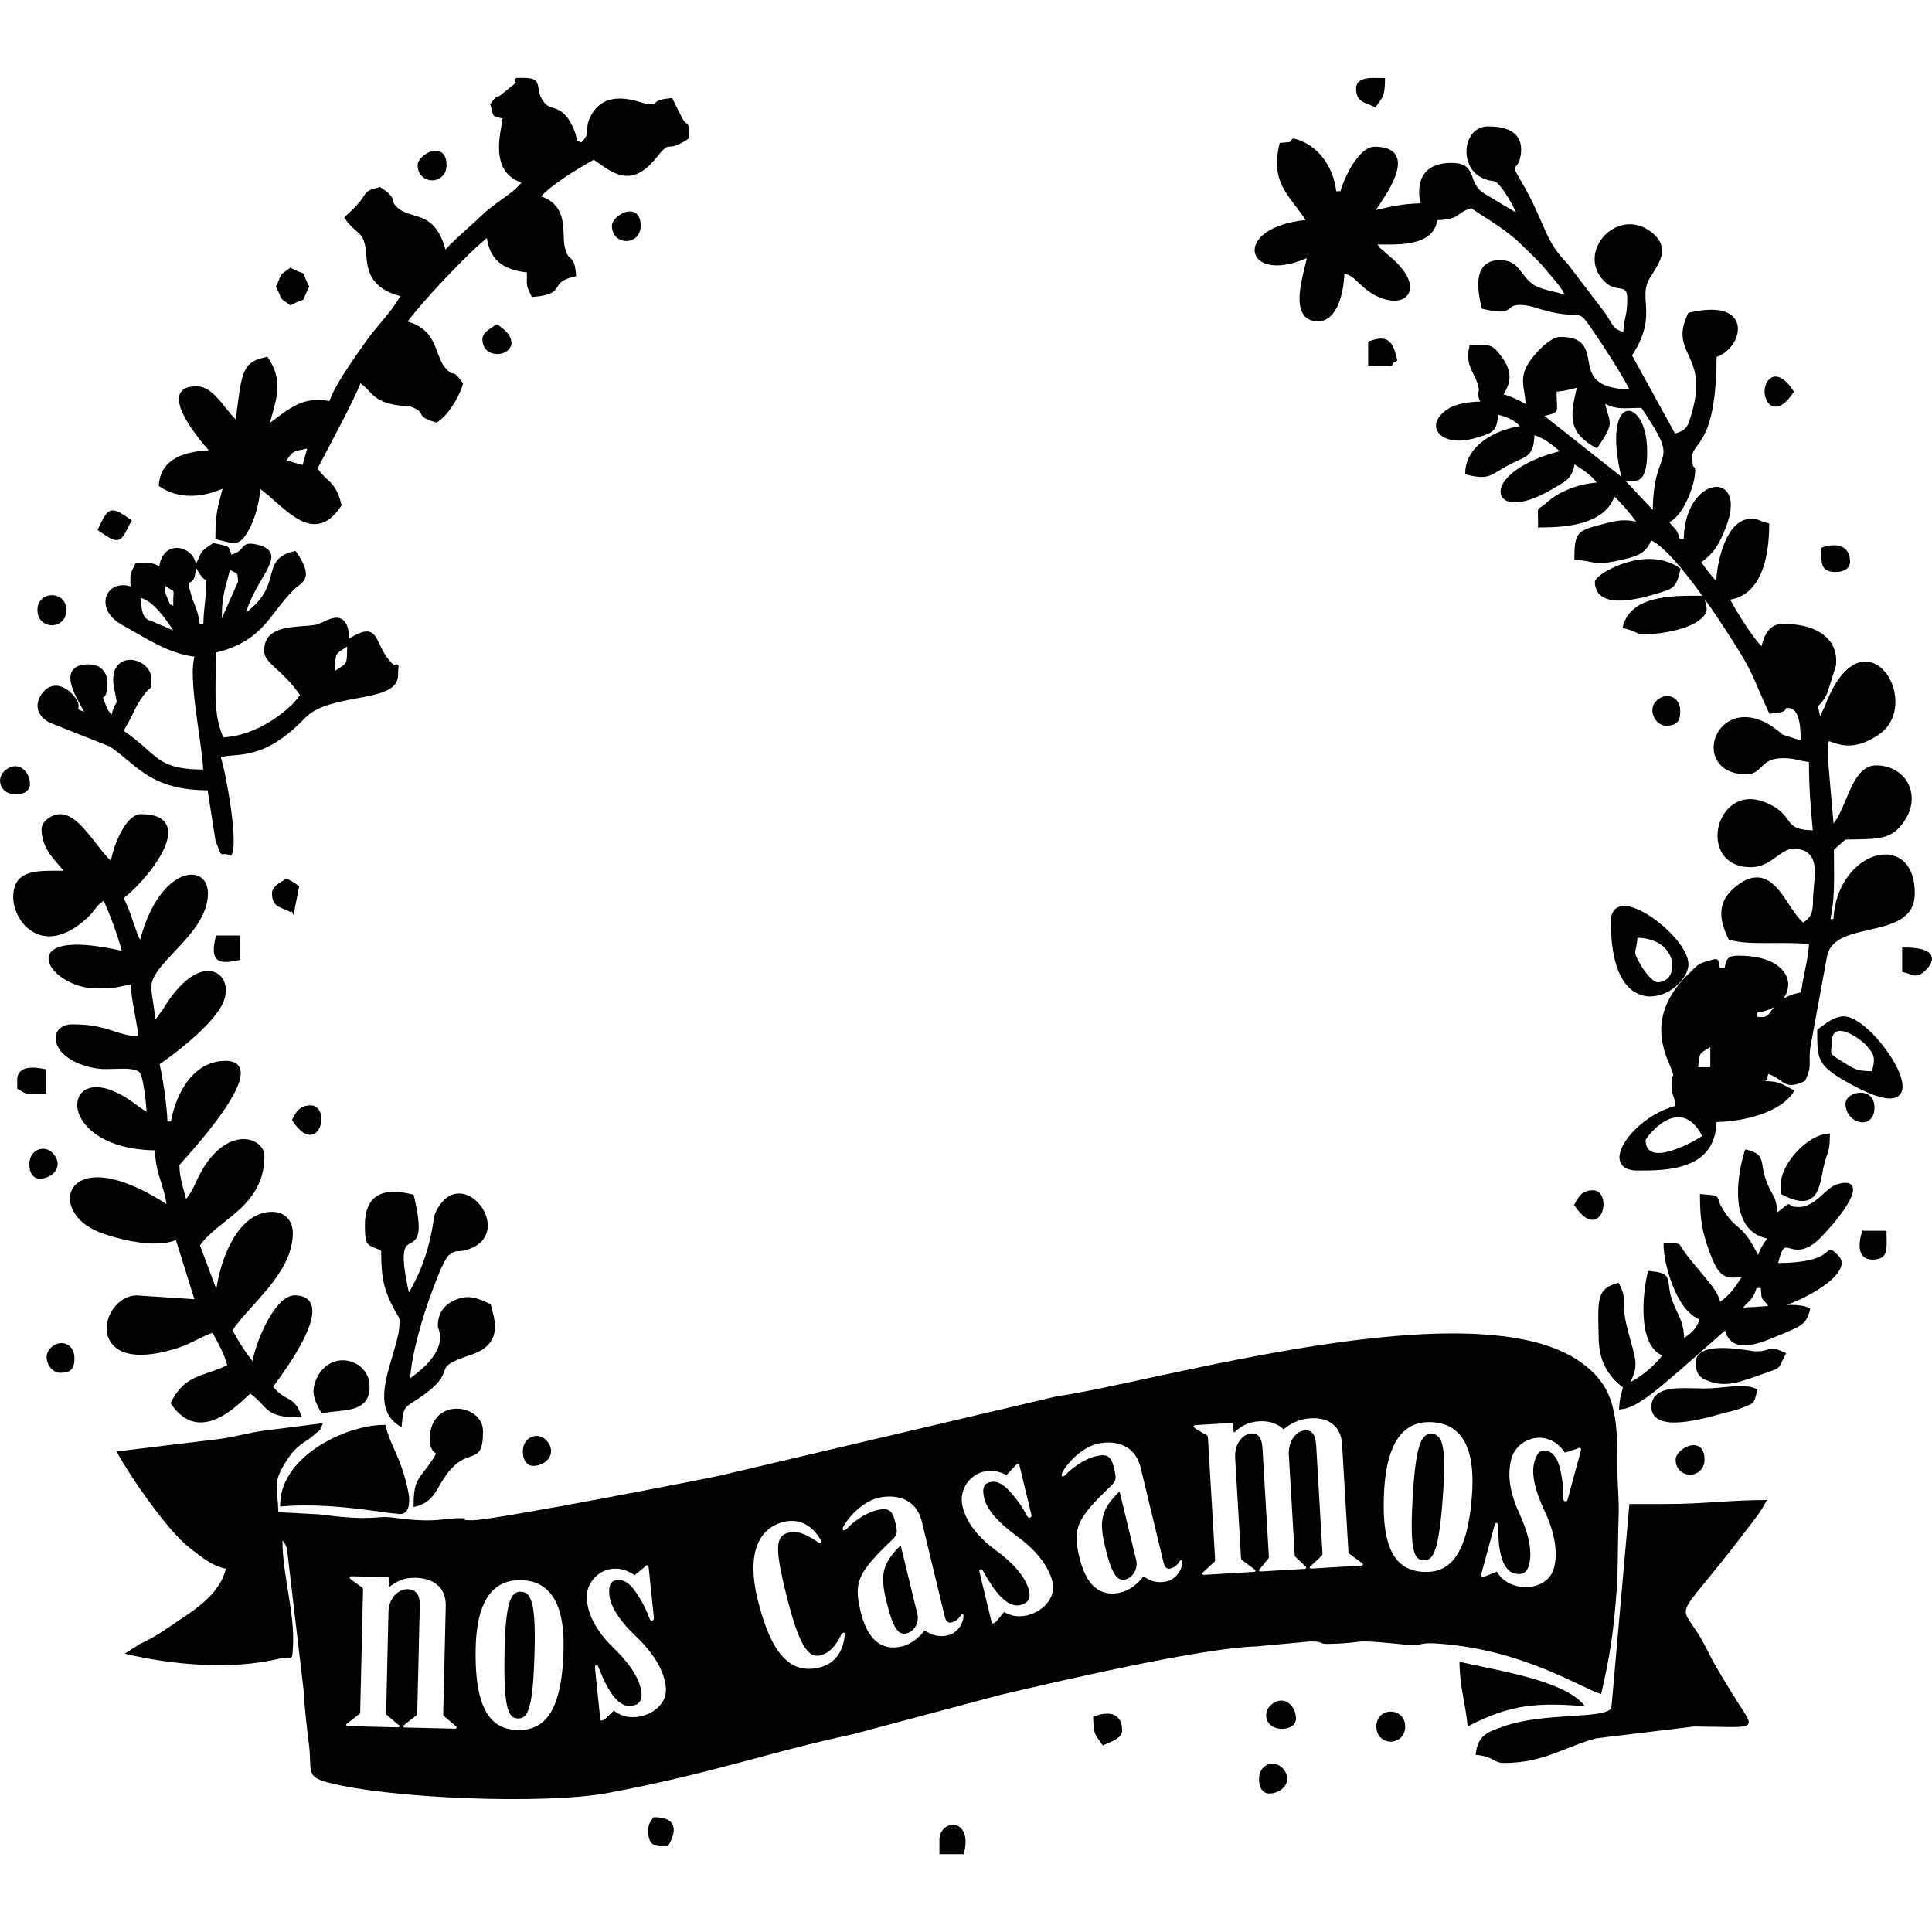 <?xml version="1.0" encoding="utf-8"?>
<!-- Generator: Adobe Illustrator 16.0.3, SVG Export Plug-In . SVG Version: 6.00 Build 0)  -->
<!DOCTYPE svg PUBLIC "-//W3C//DTD SVG 1.1//EN" "http://www.w3.org/Graphics/SVG/1.1/DTD/svg11.dtd">
<svg version="1.1" id="Capa_1" xmlns="http://www.w3.org/2000/svg" xmlns:xlink="http://www.w3.org/1999/xlink" x="0px" y="0px"
	 width="32px" height="32px" viewBox="0 0 32 32" enable-background="new 0 0 32 32" xml:space="preserve">
<g>
	<path fill-rule="evenodd" clip-rule="evenodd" d="M28.54,23.408l0.046-0.011c0.088-0.021,0.207-0.051,0.272-0.08
		c0.033-0.015,0.061-0.025,0.082-0.034c0.105-0.042,0.114-0.052,0.144-0.172c0.005-0.019,0.011-0.04,0.018-0.065l0.008-0.031
		l-0.028-0.014c-0.063-0.03-0.141-0.044-0.246-0.044c-0.084,0-0.177,0.009-0.275,0.019c-0.11,0.011-0.226,0.022-0.344,0.022
		l-0.021-0.001c-0.036,0-0.075-0.001-0.114-0.002c-0.056-0.001-0.112-0.003-0.169-0.003c-0.182,0-0.56,0-0.56,0.312
		c0,0.117,0.066,0.257,0.382,0.257c0.258,0,0.585-0.091,0.742-0.135C28.503,23.419,28.524,23.412,28.54,23.408z"/>
	<path fill-rule="evenodd" clip-rule="evenodd" d="M29.274,22.354c-0.035,0.013-0.079,0.028-0.177,0.028h-0.023
		c-0.015,0-0.047-0.005-0.091-0.012c-0.109-0.016-0.291-0.043-0.459-0.043c-0.289,0-0.436,0.081-0.436,0.239
		c0,0.221,0.084,0.27,0.275,0.33c0.06,0.019,0.126,0.027,0.196,0.027c0.082,0,0.171-0.013,0.257-0.038
		c0.143-0.043,0.316-0.104,0.407-0.137l0.084-0.029c0.145-0.051,0.156-0.055,0.206-0.162c0.013-0.026,0.028-0.062,0.053-0.106
		l0.019-0.035l-0.035-0.018C29.391,22.321,29.335,22.331,29.274,22.354z"/>
	<path fill-rule="evenodd" clip-rule="evenodd" d="M29.583,20.664c0.018,0,0.039,0.006,0.064,0.013
		c0.036,0.01,0.08,0.021,0.132,0.021c0.096,0,0.193-0.041,0.297-0.125c0.114-0.092,0.684-0.704,0.61-0.912
		c-0.012-0.032-0.042-0.07-0.121-0.07c-0.035,0-0.076,0.007-0.127,0.022c-0.092,0.026-0.167,0.096-0.247,0.169
		c-0.127,0.116-0.26,0.235-0.466,0.206c-0.048-0.007-0.059-0.019-0.063-0.023c-0.006-0.006-0.018-0.019-0.037-0.019
		c-0.019,0-0.03,0.01-0.064,0.037c-0.023,0.02-0.062,0.051-0.125,0.098c-0.01-0.182-0.04-0.237-0.088-0.323
		c-0.024-0.045-0.053-0.096-0.086-0.181c-0.044-0.113-0.057-0.197-0.068-0.264c-0.023-0.145-0.042-0.211-0.253-0.268l-0.03-0.008
		l-0.014,0.028c-0.003,0.006-0.237,0.725-0.014,1.158c0.079,0.154,0.206,0.252,0.386,0.291c-0.005,0.007-0.009,0.015-0.014,0.021
		c-0.056,0.08-0.099,0.142-0.135,0.253l-0.024-0.046c-0.144-0.278-0.228-0.351-0.316-0.426c-0.068-0.059-0.139-0.118-0.245-0.289
		c-0.042-0.067-0.056-0.109-0.065-0.14c-0.026-0.087-0.047-0.088-0.241-0.104l-0.072-0.006v0.041c0,0.382,0.04,0.606,0.162,0.928
		c0.106,0.282,0.181,0.416,0.392,0.416c0.04,0,0.085-0.005,0.14-0.015c-0.004,0.006-0.007,0.011-0.011,0.017
		c-0.11,0.168-0.181,0.276-0.348,0.397c-0.035-0.148-0.146-0.279-0.302-0.466c-0.079-0.093-0.167-0.198-0.267-0.328
		c-0.039-0.051-0.058-0.084-0.071-0.106c-0.036-0.063-0.052-0.065-0.139-0.069c-0.027-0.001-0.065-0.003-0.118-0.007l-0.041-0.004
		v0.042c0,0.302,0.208,1.083,0.595,1.23c-0.049,0.154-0.129,0.223-0.253,0.308c-0.012-0.209-0.054-0.297-0.113-0.423
		c-0.02-0.042-0.042-0.09-0.066-0.147c-0.055-0.133-0.066-0.23-0.074-0.302c-0.019-0.157-0.039-0.212-0.314-0.235l-0.033-0.003
		l-0.007,0.032c-0.077,0.329-0.175,1.19,0.244,1.368c-0.114,0.149-0.336,0.349-0.527,0.438c0.12-0.248,0.098-0.334,0.011-0.651
		l-0.02-0.072c-0.04-0.148-0.078-0.288-0.093-0.418c-0.012-0.101-0.011-0.157-0.01-0.202c0.001-0.085-0.001-0.126-0.069-0.27
		l-0.015-0.028l-0.03,0.008c-0.32,0.086-0.315,0.271-0.304,0.766l0.003,0.146c0.007,0.355,0.133,0.606,0.402,0.813
		c-0.009,0.034-0.016,0.063-0.022,0.085c-0.019,0.063-0.03,0.105-0.04,0.234l-0.004,0.045l0.045-0.004
		c0.232-0.02,0.565-0.305,0.809-0.513c0.05-0.043,0.095-0.082,0.136-0.115l0.769-0.677c0.039,0.163,0.148,0.248,0.319,0.248
		c0.112,0,0.25-0.035,0.433-0.109l0.087-0.036c0.436-0.177,0.502-0.204,0.563-0.434l0.008-0.031l-0.028-0.014
		c-0.067-0.032-0.167-0.047-0.315-0.047c-0.019,0-0.037,0-0.057,0.001c0.342-0.112,0.813-0.387,0.902-0.613
		c0.032-0.078,0.019-0.148-0.037-0.205c-0.062-0.062-0.093-0.091-0.129-0.091c-0.027,0-0.046,0.017-0.067,0.035
		c-0.06,0.052-0.196,0.173-0.801,0.18C29.504,20.697,29.546,20.664,29.583,20.664z M29.221,21.636
		c-0.117,0.009-0.237,0.018-0.349,0.021c0.031-0.039,0.058-0.064,0.082-0.087c0.054-0.053,0.098-0.095,0.14-0.237h0.07
		c0.002,0.024,0.003,0.045,0.005,0.063c0.006,0.093,0.007,0.105,0.043,0.143c0.015,0.015,0.038,0.038,0.076,0.094
		C29.266,21.633,29.243,21.634,29.221,21.636z"/>
	<path fill-rule="evenodd" clip-rule="evenodd" d="M31.247,20.423v-0.038h-0.373l-0.032-0.005l-0.005,0.033
		c-0.019,0.06-0.074,0.265,0.008,0.376c0.036,0.049,0.091,0.074,0.163,0.074c0.089,0,0.148-0.019,0.187-0.058
		c0.058-0.059,0.056-0.154,0.054-0.287C31.247,20.489,31.247,20.457,31.247,20.423z"/>
	<path fill-rule="evenodd" clip-rule="evenodd" d="M27.754,24.175c0,0.164,0.12,0.25,0.239,0.25c0.118,0,0.239-0.086,0.239-0.25
		c0-0.217-0.126-0.239-0.18-0.239C27.919,23.936,27.754,24.067,27.754,24.175z"/>
	<path fill-rule="evenodd" clip-rule="evenodd" d="M31.544,15.694h-0.038v0.404l0.029,0.007c0.053,0.012,0.085,0.024,0.11,0.033
		c0.028,0.011,0.05,0.019,0.078,0.019c0.021,0,0.045-0.005,0.078-0.016c0.025-0.009,0.219-0.148,0.196-0.281
		C31.98,15.749,31.831,15.694,31.544,15.694z"/>
	<path fill-rule="evenodd" clip-rule="evenodd" d="M27.591,12.02c0.175,0,0.239-0.064,0.239-0.239c0-0.174-0.11-0.253-0.214-0.253
		c-0.069,0-0.137,0.032-0.191,0.091c-0.061,0.065-0.073,0.159-0.033,0.25C27.431,11.959,27.512,12.02,27.591,12.02z"/>
	<path fill-rule="evenodd" clip-rule="evenodd" d="M30.167,9.168c0.001,0.171,0.002,0.306,0.238,0.306
		c0.146,0,0.238-0.066,0.238-0.172c0-0.173-0.098-0.271-0.269-0.271c-0.073,0-0.141,0.019-0.184,0.034l-0.026,0.01l0.001,0.027
		C30.166,9.125,30.166,9.147,30.167,9.168z"/>
	<path fill-rule="evenodd" clip-rule="evenodd" d="M29.496,19.619v0.156l0.02,0.011c0.136,0.071,0.246,0.106,0.336,0.106
		c0.242,0,0.29-0.244,0.332-0.46c0.01-0.055,0.021-0.109,0.034-0.161c0.019-0.07,0.034-0.113,0.046-0.148
		c0.027-0.078,0.041-0.117,0.045-0.308l0.001-0.042l-0.042,0.004C29.929,18.806,29.496,19.277,29.496,19.619z"/>
	<path fill-rule="evenodd" clip-rule="evenodd" d="M30.539,16.834c-0.14,0-0.262,0.09-0.359,0.162
		c-0.022,0.017-0.044,0.032-0.063,0.045l-0.018,0.016v0.021c0,0.439,0,0.559,0.439,0.814c0.345,0.2,0.602,0.302,0.763,0.302
		c0.11,0,0.161-0.048,0.185-0.088c0.08-0.138-0.039-0.386-0.117-0.521C31.159,17.224,30.783,16.834,30.539,16.834z M31.008,17.743
		c-0.233-0.006-0.265-0.021-0.421-0.115c-0.33-0.203-0.249-0.143-0.249-0.354c0-0.421,0.481-0.06,0.569,0.035
		C31.074,17.489,31.049,17.55,31.008,17.743z"/>
	<path fill-rule="evenodd" clip-rule="evenodd" d="M30.849,18.589c0.056,0,0.105-0.022,0.14-0.062
		c0.038-0.043,0.058-0.104,0.058-0.182c0-0.183-0.118-0.247-0.229-0.247c-0.118,0-0.25,0.074-0.25,0.181
		C30.567,18.464,30.713,18.589,30.849,18.589z"/>
	<path fill-rule="evenodd" clip-rule="evenodd" d="M26.385,19.715c-0.182,0-0.238,0.104-0.293,0.207l-0.02,0.034l0.014,0.02
		c0.101,0.15,0.198,0.228,0.288,0.228c0.058,0,0.108-0.032,0.143-0.091c0.054-0.092,0.056-0.23,0.007-0.314
		C26.493,19.744,26.443,19.715,26.385,19.715z"/>
	<path fill-rule="evenodd" clip-rule="evenodd" d="M2.941,22.328c0.129-0.041,0.238-0.096,0.335-0.145
		c0.084-0.042,0.164-0.082,0.245-0.107c0.012,0.021,0.023,0.044,0.035,0.066c0.08,0.146,0.162,0.296,0.207,0.47
		c-0.121,0.057-0.227,0.094-0.321,0.126c-0.251,0.088-0.433,0.151-0.606,0.48l-0.01,0.021l0.012,0.019
		c0.135,0.2,0.298,0.302,0.485,0.302c0.308,0,0.599-0.271,0.755-0.417c0.025-0.023,0.049-0.045,0.066-0.06
		c0.092,0.064,0.146,0.124,0.195,0.177c0.117,0.125,0.201,0.216,0.607,0.216h0.054l-0.019-0.051
		C4.918,23.244,4.836,23.2,4.75,23.154c-0.065-0.036-0.139-0.076-0.225-0.186c0-0.002,0.002-0.003,0.002-0.004
		c0.357-0.479,0.756-1.107,0.619-1.379c-0.043-0.086-0.133-0.13-0.267-0.13c-0.313,0-0.628,0.72-0.696,1.09
		c-0.008-0.011-0.02-0.025-0.035-0.045c-0.051-0.067-0.063-0.084-0.095-0.132l-0.015-0.022c-0.064-0.095-0.119-0.188-0.188-0.313
		c0.088-0.128,0.207-0.26,0.332-0.399c0.313-0.348,0.668-0.742,0.668-1.211c0-0.21-0.137-0.351-0.342-0.351
		c-0.551,0-0.845,0.735-0.925,1.279l-0.271-0.723c0.102-0.146,0.25-0.263,0.405-0.387c0.311-0.246,0.662-0.525,0.662-1.092
		c0-0.158-0.151-0.282-0.345-0.282c-0.132,0-0.471,0.063-0.756,0.644c-0.018,0.035-0.031,0.066-0.045,0.095
		c-0.021,0.046-0.039,0.085-0.063,0.126l-0.087,0.13c-0.009-0.032-0.018-0.064-0.026-0.097c-0.041-0.146-0.084-0.295-0.086-0.469
		c0.007-0.007,0.018-0.02,0.032-0.035c0.741-0.825,1.067-1.355,0.968-1.575c-0.033-0.077-0.112-0.115-0.234-0.115
		c-0.642,0-0.869,0.753-0.904,1.004H2.773c-0.007-0.264-0.076-0.716-0.129-0.949c0.281-0.191,0.964-0.717,1.074-1.078
		c0.041-0.135,0.026-0.264-0.041-0.354c-0.054-0.072-0.136-0.112-0.23-0.112c-0.234,0-0.506,0.23-0.745,0.631L2.57,16.894
		c-0.007-0.123-0.023-0.223-0.037-0.313c-0.016-0.091-0.027-0.17-0.025-0.249c0.004-0.17,0.186-0.363,0.38-0.568
		c0.261-0.276,0.556-0.589,0.556-0.968c0-0.187-0.107-0.309-0.272-0.309c-0.278,0-0.656,0.339-0.852,1.08
		c-0.04-0.08-0.073-0.178-0.11-0.287c-0.044-0.127-0.092-0.269-0.161-0.405c0.244-0.182,0.83-0.824,0.724-1.174
		c-0.043-0.144-0.19-0.216-0.438-0.216c-0.246,0-0.45,0.497-0.498,0.771c-0.077-0.068-0.16-0.176-0.247-0.288
		c-0.186-0.237-0.376-0.483-0.595-0.483c-0.143,0-0.307,0.127-0.307,0.239c0,0.277,0.146,0.444,0.275,0.592
		c0.031,0.036,0.063,0.071,0.09,0.106H0.948c-0.375,0-0.729,0-0.729,0.44c0,0.265,0.213,0.646,0.598,0.646
		c0.18,0,0.371-0.084,0.568-0.252c0.108-0.091,0.149-0.146,0.186-0.194c0.033-0.046,0.062-0.083,0.145-0.144
		c0.1,0.217,0.229,0.556,0.3,0.83c-0.3-0.067-0.551-0.101-0.745-0.101c-0.406,0-0.467,0.146-0.467,0.234
		c0,0.215,0.385,0.491,0.794,0.491c0.27,0,0.339-0.018,0.411-0.035c0.039-0.01,0.078-0.021,0.155-0.028
		c0.009,0.158,0.04,0.331,0.071,0.498c0.023,0.127,0.046,0.248,0.058,0.359c-0.175-0.01-0.29-0.048-0.41-0.088
		c-0.159-0.052-0.341-0.112-0.687-0.112c-0.156,0-0.264,0.083-0.273,0.211c-0.016,0.203,0.214,0.447,0.684,0.521
		c0.041,0.006,0.089,0.009,0.151,0.009c0.044,0,0.089-0.001,0.136-0.003c0.047-0.001,0.093-0.003,0.138-0.003
		c0.103,0,0.229,0.008,0.282,0.062c0.049,0.05,0.102,0.431,0.114,0.65c-0.08-0.047-0.14-0.09-0.196-0.132
		c-0.09-0.067-0.176-0.13-0.33-0.198c-0.111-0.051-0.215-0.076-0.307-0.076c-0.191,0-0.316,0.115-0.316,0.292
		c0,0.173,0.121,0.359,0.322,0.497c0.168,0.114,0.47,0.25,0.965,0.257c0.005,0.221,0.055,0.38,0.104,0.534
		c0.033,0.109,0.069,0.222,0.088,0.356C2.191,19.578,1.823,19.5,1.613,19.5c-0.247,0-0.414,0.107-0.449,0.287
		c-0.038,0.199,0.111,0.475,0.472,0.618c0.181,0.071,0.577,0.192,0.928,0.192c0.138,0,0.255-0.019,0.35-0.057l0.306,0.979
		l-0.951-0.063c-0.287,0-0.502,0.288-0.502,0.545c0,0.124,0.046,0.23,0.135,0.308C2.09,22.476,2.454,22.484,2.941,22.328z"/>
	<path fill-rule="evenodd" clip-rule="evenodd" d="M8.149,21.687c-0.007-0.023-0.013-0.046-0.017-0.066l-0.004-0.018l-0.018-0.009
		c-0.192-0.092-0.332-0.143-0.51-0.085c-0.23,0.074-0.348,0.227-0.348,0.455c0,0.012,0.004,0.023,0.01,0.041
		c0.033,0.101,0.133,0.397-0.468,0.823c0.024-0.436,0.247-1.138,0.358-1.426l0.028-0.076c0.063-0.17,0.183-0.484,0.261-0.541
		c0.082-0.06,0.108-0.061,0.15-0.062c0.041-0.001,0.096-0.002,0.201-0.043c0.214-0.082,0.318-0.257,0.279-0.467
		c-0.041-0.215-0.238-0.445-0.467-0.445c-0.115,0-0.275,0.058-0.396,0.329c-0.011,0.023-0.018,0.065-0.029,0.135
		c-0.033,0.208-0.105,0.641-0.38,1.131c-0.013,0.021-0.021,0.036-0.026,0.046c-0.16-0.72-0.063-0.771,0.023-0.816
		c0.131-0.069,0.205-0.161,0.061-0.781l-0.006-0.023l-0.022-0.006c-0.077-0.019-0.194-0.043-0.308-0.043
		c-0.315,0-0.477,0.185-0.477,0.55c0,0.294,0.021,0.322,0.162,0.378c0.029,0.012,0.064,0.025,0.107,0.047
		c0,0.459,0.046,0.656,0.224,0.986c0.019,0.036,0.034,0.061,0.046,0.08c0.033,0.053,0.037,0.06,0.033,0.161
		c-0.005,0.148-0.06,0.329-0.117,0.521c-0.126,0.42-0.269,0.896,0.098,1.142l0.055,0.035l0.005-0.064
		c0.021-0.251,0.052-0.271,0.196-0.362c0.024-0.016,0.051-0.032,0.081-0.052c0.351-0.236,0.394-0.36,0.425-0.451
		c0.031-0.088,0.049-0.14,0.446-0.272C8.306,22.271,8.208,21.905,8.149,21.687z"/>
	<path fill-rule="evenodd" clip-rule="evenodd" d="M4.641,24.91L4.64,24.953l0.042-0.004c0.114-0.01,0.238-0.015,0.369-0.015
		c0.499,0,0.988,0.068,1.279,0.109c0.117,0.016,0.195,0.026,0.229,0.026l0.008,0.001h0.002c0.012,0.003,0.033,0.008,0.057,0.008
		c0.038,0,0.07-0.013,0.096-0.039c0.041-0.042,0.059-0.113,0.055-0.219c-0.002-0.097-0.061-0.313-0.091-0.413
		c-0.046-0.154-0.102-0.28-0.155-0.401C6.474,23.88,6.421,23.76,6.391,23.63l-0.007-0.029h-0.03
		C5.76,23.601,4.658,24.098,4.641,24.91z"/>
	<path fill-rule="evenodd" clip-rule="evenodd" d="M21.15,4.396c0.145,0,0.314-0.042,0.496-0.121
		c-0.008,0.039-0.02,0.087-0.033,0.139c-0.065,0.266-0.154,0.63-0.016,0.808c0.051,0.065,0.129,0.1,0.232,0.1
		c0.328,0,0.428-0.492,0.438-0.792c0.107,0.033,0.142,0.065,0.218,0.137c0.023,0.022,0.051,0.049,0.085,0.079
		c0.169,0.149,0.358,0.234,0.521,0.234c0.122,0,0.213-0.05,0.248-0.137c0.032-0.076,0.045-0.244-0.225-0.511
		c-0.031-0.031-0.064-0.06-0.097-0.086c-0.028-0.024-0.056-0.048-0.081-0.071c-0.035-0.036-0.059-0.053-0.073-0.063
		c-0.019-0.014-0.024-0.019-0.042-0.063l0.142,0.001c0.275,0,0.782,0,0.843-0.403c0.245-0.01,0.303-0.053,0.37-0.103
		c0.042-0.032,0.085-0.064,0.192-0.095c0.064,0.043,0.129,0.085,0.192,0.126c0.238,0.153,0.464,0.299,0.676,0.512
		c0.042,0.042,0.081,0.08,0.118,0.116c0.098,0.095,0.182,0.177,0.273,0.291c0.023,0.029,0.049,0.059,0.075,0.089
		c0.081,0.096,0.165,0.193,0.214,0.298c-0.065-0.022-0.134-0.039-0.201-0.055c-0.116-0.027-0.227-0.055-0.314-0.111
		c-0.084-0.055-0.136-0.123-0.186-0.189c-0.084-0.111-0.164-0.218-0.373-0.218c-0.123,0-0.216,0.039-0.277,0.116
		C24.426,4.6,24.502,4.931,24.539,5.09l0.006,0.022l0.023,0.006c0.12,0.027,0.21,0.042,0.275,0.042c0.097,0,0.135-0.031,0.168-0.058
		c0.031-0.026,0.061-0.051,0.168-0.051c0.105,0,0.203,0.029,0.314,0.063c0.111,0.032,0.237,0.07,0.401,0.089
		c0.069,0.008,0.122,0.01,0.164,0.012c0.138,0.005,0.149,0.006,0.296,0.218c0.262,0.379,0.476,0.721,0.636,1.017
		c-0.596-0.016-0.638-0.248-0.679-0.474c-0.035-0.195-0.071-0.396-0.463-0.396c-0.188,0-0.441,0.299-0.514,0.408
		c-0.137,0.205-0.115,0.339-0.088,0.507c0.009,0.058,0.02,0.122,0.023,0.196l-0.004-0.002c-0.116-0.063-0.218-0.117-0.362-0.157
		c0.147-0.234,0.132-0.409-0.051-0.649c-0.114-0.15-0.167-0.171-0.315-0.171c-0.043,0-0.097,0.002-0.164,0.002h-0.03l-0.007,0.029
		C24.287,5.961,24.343,6.07,24.4,6.187c0.034,0.066,0.068,0.136,0.09,0.235c0.008,0.037,0.004,0.05,0,0.064
		c-0.012,0.036-0.016,0.067,0.027,0.165c-0.172,0.005-0.385,0.03-0.524,0.116c-0.16,0.1-0.233,0.222-0.2,0.335
		c0.033,0.12,0.18,0.196,0.371,0.196c0.088,0,0.181-0.015,0.278-0.044c0.024-0.008,0.047-0.015,0.068-0.021
		c0.2-0.059,0.288-0.095,0.303-0.363c0.161,0.04,0.267,0.086,0.36,0.189c-0.392,0.056-0.894,0.315-0.904,0.767v0.03l0.03,0.008
		C24.406,7.89,24.48,7.9,24.54,7.9c0.114,0,0.179-0.039,0.286-0.104c0.041-0.024,0.09-0.054,0.151-0.087
		c0.062-0.034,0.115-0.058,0.162-0.079c0.19-0.086,0.264-0.134,0.276-0.422c0.168,0.056,0.297,0.16,0.42,0.265
		c-0.669,0.172-1.004,0.48-0.979,0.693c0.011,0.098,0.099,0.155,0.233,0.155c0.112,0,0.311-0.038,0.619-0.219
		c0.024-0.015,0.049-0.028,0.07-0.041c0.152-0.085,0.266-0.148,0.301-0.369c0.014,0.009,0.027,0.018,0.041,0.026
		c0.131,0.085,0.229,0.148,0.326,0.275c-0.309,0.023-0.629,0.15-0.832,0.334c-0.047,0.044-0.076,0.062-0.096,0.074
		c-0.049,0.03-0.049,0.048-0.046,0.111c0.001,0.036,0.005,0.091,0.003,0.185l-0.002,0.039h0.039c0.452,0,1.062-0.055,1.227-0.511
		c0.102,0.089,0.262,0.28,0.361,0.414c-0.068-0.013-0.131-0.021-0.192-0.021c-0.114,0-0.224,0.025-0.428,0.08
		c-0.339,0.092-0.403,0.122-0.403,0.534V9.27l0.035,0.003c0.125,0.011,0.195,0.025,0.25,0.037c0.108,0.023,0.172,0.032,0.444-0.026
		c0.265-0.059,0.46-0.101,0.54-0.335c0.206,0.089,0.539,0.488,0.85,0.918h-0.095c-0.406,0-1.085,0-1.218,0.498l-0.01,0.037
		l0.038,0.009c0.097,0.023,0.137,0.042,0.17,0.058c0.05,0.023,0.08,0.035,0.186,0.035h0.023c0.246-0.004,0.683-0.088,0.861-0.237
		c0.134-0.111,0.13-0.157,0.098-0.286c-0.004-0.016-0.01-0.037-0.014-0.058c0.278,0.39,0.534,0.794,0.658,1.009
		c0.104,0.18,0.178,0.352,0.255,0.533c0.046,0.107,0.094,0.219,0.148,0.333l0.012,0.024l0.026-0.003
		c0.201-0.022,0.225-0.04,0.237-0.065c0.004-0.008,0.005-0.016,0.005-0.022c0.001-0.001,0.003-0.001,0.005-0.002
		c0.21-0.041,0.243,0.256,0.246,0.535l-0.295-0.095c-0.02-0.012-0.029-0.019-0.035-0.022c-0.007-0.013-0.023-0.027-0.073-0.065
		c-0.183-0.137-0.358-0.206-0.525-0.206c-0.318,0-0.516,0.262-0.516,0.504c0,0.205,0.143,0.444,0.545,0.444
		c0.123,0,0.185-0.062,0.244-0.12c0.073-0.072,0.148-0.147,0.359-0.147c0.126,0,0.187,0.015,0.258,0.031
		c0.049,0.012,0.099,0.024,0.173,0.032c0.001,0.43,0.024,0.697,0.05,0.98c0.005,0.051,0.01,0.101,0.014,0.152
		c-0.292-0.006-0.346-0.08-0.418-0.18c-0.065-0.09-0.146-0.201-0.398-0.295c-0.075-0.027-0.149-0.042-0.222-0.042
		c-0.334,0-0.541,0.315-0.541,0.607c0,0.24,0.144,0.521,0.549,0.521c0.191,0,0.318-0.093,0.431-0.175
		c0.098-0.072,0.183-0.134,0.297-0.134c0.028,0,0.057,0.004,0.087,0.011c0.282,0.07,0.26,0.325,0.233,0.621
		c-0.007,0.08-0.015,0.163-0.015,0.241c0,0.222-0.051,0.272-0.162,0.354c-0.08-0.067-0.154-0.18-0.232-0.297
		c-0.147-0.223-0.3-0.452-0.537-0.452c-0.119,0-0.244,0.058-0.382,0.179c-0.304,0.267-0.216,0.572-0.089,0.836l0.008,0.016
		l0.017,0.005c0.162,0.043,0.334,0.051,0.56,0.051c0.092,0.001,0.188-0.001,0.29-0.001c0.123,0,0.284,0.002,0.461,0.016
		c-0.008,0.15-0.039,0.302-0.069,0.447c-0.024,0.117-0.049,0.237-0.061,0.355l-0.038,0.007c-0.111,0.024-0.193,0.058-0.256,0.096
		c0.056-0.077,0.082-0.164,0.079-0.246c-0.009-0.214-0.229-0.465-0.822-0.465c-0.178,0-0.198,0.054-0.223,0.166
		c-0.002,0.011-0.005,0.022-0.008,0.035h-0.078c-0.01-0.031-0.013-0.056-0.015-0.073c-0.003-0.025-0.008-0.071-0.061-0.071
		c-0.021,0-0.047,0.008-0.104,0.025l-0.074,0.022c-0.1,0.029-0.156,0.088-0.211,0.144c-0.014,0.015-0.028,0.028-0.043,0.043
		c-0.689,0.657-0.439,1.246-0.32,1.529c0.023,0.055,0.043,0.101,0.049,0.131c0.002,0.012,0.005,0.023,0.007,0.036
		c-0.029,0.019-0.029,0.075-0.029,0.128c0,0.138,0.014,0.171,0.029,0.21c0.012,0.029,0.025,0.062,0.035,0.163
		c-0.508,0.133-0.956,0.608-0.925,0.88c0.009,0.071,0.058,0.191,0.296,0.191c0.482,0,1.286,0,1.311-0.804
		c0.466-0.009,1.049-0.161,1.267-0.485l0.023-0.035l-0.101-0.055c-0.137-0.074-0.188-0.098-0.385-0.103
		c0.006-0.005,0.01-0.006,0.012-0.007l0.031-0.015l-0.006-0.031c0,0-0.001-0.014,0.016-0.064c0.091,0.028,0.146,0.069,0.195,0.104
		c0.056,0.04,0.108,0.078,0.188,0.078c0.058,0,0.125-0.02,0.212-0.062l0.013-0.006l0.006-0.012c0.074-0.155,0.073-0.215,0.071-0.313
		c-0.001-0.054-0.002-0.12,0.009-0.222l0.281-1.526c0.063-0.285,0.37-0.354,0.694-0.429c0.372-0.084,0.757-0.171,0.757-0.608
		c0-0.472-0.251-0.64-0.485-0.64c-0.397,0-0.832,0.429-0.862,1.07h-0.05c0.064-0.305,0.063-0.58,0.059-0.925
		c0-0.072-0.001-0.146-0.001-0.226l0.191-0.166c0.058-0.002,0.111-0.002,0.161-0.003c0.434-0.007,0.65-0.01,0.852-0.367
		c0.108-0.191,0.112-0.408,0.012-0.581c-0.102-0.174-0.295-0.278-0.518-0.278c-0.263,0-0.386,0.293-0.505,0.577
		c-0.063,0.151-0.123,0.296-0.2,0.385c-0.019-0.218-0.035-0.404-0.049-0.562c-0.044-0.498-0.068-0.773-0.03-0.799
		c0.016,0,0.041,0.009,0.071,0.02c0.062,0.021,0.146,0.05,0.256,0.05c0.159,0,0.323-0.059,0.502-0.181
		c0.293-0.2,0.312-0.547,0.239-0.783c-0.079-0.255-0.265-0.427-0.463-0.427c-0.145,0-0.425,0.096-0.666,0.73l-0.081,0.176
		l-0.002-0.008c-0.037-0.155-0.037-0.155-0.013-0.179c0.026-0.026,0.07-0.07,0.132-0.194l0.145-0.459
		c0.018-0.177-0.026-0.325-0.131-0.439c-0.197-0.219-0.552-0.252-0.745-0.252c-0.241,0-0.316,0.204-0.357,0.371
		c-0.157-0.156-0.406-0.563-0.521-0.771c0.562-0.092,0.647-0.809,0.647-1.237V8.669l-0.029-0.008
		c-0.074-0.018-0.106-0.031-0.13-0.042c-0.039-0.017-0.062-0.025-0.146-0.025c-0.379,0-0.551,0.63-0.572,1.028
		c-0.089-0.088-0.188-0.227-0.246-0.311c0.211-0.149,0.298-0.304,0.407-0.58c0.098-0.249,0.107-0.452,0.027-0.57
		c-0.043-0.063-0.108-0.097-0.186-0.097c-0.214,0-0.527,0.275-0.54,0.864h-0.067c-0.037-0.132-0.058-0.155-0.1-0.196
		c-0.019-0.019-0.04-0.04-0.071-0.083c0.222-0.11,0.389-0.539,0.419-0.76c0.015-0.107,0.014-0.14-0.022-0.165
		c-0.003-0.003-0.016-0.026-0.016-0.165c0-0.068,0.029-0.107,0.078-0.173c0.12-0.161,0.32-0.429,0.323-1.474
		c0.212-0.072,0.377-0.307,0.35-0.508c-0.01-0.083-0.074-0.274-0.438-0.274c-0.104,0-0.225,0.016-0.36,0.047l-0.018,0.004
		l-0.009,0.017c-0.155,0.324-0.078,0.491,0.011,0.686c0.093,0.203,0.199,0.433,0.06,0.933l-0.007,0.022
		c-0.063,0.224-0.079,0.283-0.277,0.342l-0.712-1.294c0.26-0.397,0.242-0.658,0.228-0.868c-0.008-0.123-0.016-0.23,0.031-0.345
		c0.02-0.047,0.053-0.099,0.088-0.154c0.112-0.176,0.266-0.416,0.012-0.643c-0.119-0.106-0.256-0.163-0.396-0.163
		c-0.231,0-0.455,0.156-0.544,0.381c-0.083,0.209-0.032,0.421,0.14,0.582c0.079,0.076,0.162,0.089,0.229,0.099
		c0.09,0.014,0.132,0.021,0.132,0.172c0,0.173-0.016,0.242-0.033,0.316c-0.013,0.06-0.026,0.121-0.032,0.236
		c-0.137-0.043-0.163-0.089-0.225-0.195c-0.017-0.028-0.035-0.06-0.059-0.098l-0.641-0.84c-0.236-0.24-0.317-0.428-0.43-0.687
		c-0.076-0.176-0.17-0.396-0.34-0.683c-0.121-0.207-0.113-0.215-0.094-0.233c0.029-0.029,0.08-0.077,0.095-0.237
		c0.011-0.12-0.017-0.218-0.081-0.289c-0.089-0.097-0.242-0.144-0.469-0.144c-0.163,0-0.293,0.11-0.338,0.288
		c-0.048,0.189,0.013,0.439,0.221,0.553c0.09,0.048,0.145,0.055,0.184,0.06c0.057,0.007,0.088,0.011,0.213,0.189
		c0.063,0.091,0.14,0.225,0.186,0.336l-0.536-0.321c-0.115-0.076-0.148-0.167-0.181-0.256c-0.047-0.126-0.09-0.245-0.35-0.245
		c-0.205,0-0.354,0.057-0.442,0.169c-0.092,0.116-0.117,0.285-0.074,0.501c-0.29,0.005-0.501,0.056-0.724,0.108L22.787,3.48
		c0.174-0.253,0.459-0.671,0.338-0.9c-0.053-0.1-0.173-0.15-0.357-0.15c-0.262,0-0.502,0.509-0.566,0.737h-0.07
		c-0.048-0.43-0.33-0.785-0.695-0.87l-0.018-0.004l-0.014,0.011c-0.021,0.016-0.033,0.031-0.039,0.048
		c-0.017,0.001-0.044,0.004-0.078,0.007l-0.092,0.008l-0.006,0.026c-0.119,0.513,0.049,0.732,0.281,1.037
		c0.051,0.067,0.104,0.136,0.157,0.213c-0.593,0.063-0.854,0.305-0.847,0.508C20.787,4.3,20.933,4.396,21.15,4.396z M27.256,18.882
		c0-0.022,0.553-0.795,0.938-0.067C28.002,18.943,27.256,19.34,27.256,18.882z M28.328,17.676h-0.201
		c0.022-0.267,0.027-0.218,0.201-0.335V17.676z M29.345,16.734c-0.049,0.07-0.077,0.113-0.17,0.113
		c-0.021,0-0.045-0.003-0.072-0.007v-0.068c0.111-0.014,0.204-0.047,0.28-0.092C29.368,16.699,29.356,16.718,29.345,16.734z
		 M27.188,6.756c0.682,1.018,0.201,0.573,0.187,1.69l-0.454-0.484c0.142-0.004,0.375,0.115,0.361-0.525
		c-0.018-0.867-0.759-0.959-0.429,0.458L25.581,6.89c0.274-0.073,0.201-0.05,0.201-0.402c0.18-0.019,0.183-0.031,0.335-0.066
		c-0.11,0.474-0.156,0.745,0.335,1.005c0.296-0.441,0.218-0.385,0.134-0.737C26.799,6.791,26.892,6.756,27.188,6.756z"/>
	<path fill-rule="evenodd" clip-rule="evenodd" d="M7.021,24.371c-0.113,0.149-0.17,0.225-0.17,0.54v0.05L6.9,24.948
		c0.215-0.058,0.292-0.191,0.382-0.346c0.042-0.073,0.087-0.148,0.149-0.226c0.149-0.18,0.264-0.218,0.355-0.249
		C7.93,24.079,8,24.041,8,23.705c0-0.233-0.222-0.373-0.436-0.373c-0.205,0-0.445,0.133-0.445,0.508c0,0.143,0.045,0.19,0.088,0.224
		c0.005,0.004,0.011,0.009,0.012,0.009l0,0c0.002,0.028-0.102,0.171-0.142,0.225C7.058,24.324,7.039,24.349,7.021,24.371z"/>
	<path fill-rule="evenodd" clip-rule="evenodd" d="M27.43,9.835l0.015-0.004c0.274-0.082,0.316-0.095,0.385-0.387l0.006-0.025
		l-0.021-0.015c-0.144-0.097-0.313-0.146-0.502-0.146c-0.44,0-0.897,0.28-0.897,0.378c0,0.142,0.07,0.312,0.406,0.312
		C27.053,9.948,27.326,9.866,27.43,9.835z"/>
	<path fill-rule="evenodd" clip-rule="evenodd" d="M5.328,23.414l0.029-0.007c0.074-0.018,0.156-0.025,0.234-0.033
		c0.25-0.026,0.531-0.055,0.531-0.405c0-0.273-0.225-0.438-0.443-0.438c-0.185,0-0.346,0.11-0.432,0.295
		c-0.107,0.233-0.037,0.367,0.053,0.536L5.328,23.414z"/>
	<path fill-rule="evenodd" clip-rule="evenodd" d="M27.33,16.504c0.315,0,0.604-0.272,0.634-0.498
		c0.021-0.169-0.133-0.374-0.228-0.481c-0.225-0.255-0.597-0.519-0.833-0.519c-0.083,0-0.222,0.033-0.222,0.259
		C26.682,16.384,27.136,16.504,27.33,16.504z M27.122,15.532c0.695,0.016,0.706,0.737,0.335,0.737c-0.092,0-0.244-0.214-0.297-0.312
		C27.034,15.727,27.1,15.808,27.122,15.532z"/>
	<path fill-rule="evenodd" clip-rule="evenodd" d="M4.639,4.899c0.016,0.047,0.023,0.053,0.095,0.104L4.81,5.059L4.83,5.048
		c0.096-0.051,0.139-0.064,0.16-0.071c0.033-0.011,0.043-0.02,0.053-0.054c0.008-0.021,0.021-0.064,0.071-0.159l0.009-0.018
		L5.114,4.729C5.064,4.633,5.051,4.59,5.043,4.569c-0.01-0.034-0.02-0.043-0.053-0.055c-0.021-0.006-0.064-0.021-0.16-0.07
		L4.81,4.434L4.791,4.447C4.765,4.466,4.744,4.48,4.729,4.492C4.66,4.54,4.654,4.546,4.635,4.6c-0.01,0.024-0.023,0.062-0.057,0.13
		L4.569,4.747l0.009,0.017C4.618,4.84,4.631,4.877,4.639,4.899z"/>
	<path fill-rule="evenodd" clip-rule="evenodd" d="M0.859,10.356c0.119,0,0.24-0.086,0.24-0.251c0-0.329-0.479-0.329-0.479,0
		C0.621,10.271,0.741,10.356,0.859,10.356z"/>
	<path fill-rule="evenodd" clip-rule="evenodd" d="M0.764,18.116v-0.404l-0.029-0.006c-0.073-0.016-0.139-0.023-0.193-0.023
		c-0.223,0-0.256,0.122-0.256,0.194v0.156l0.02,0.011c0.02,0.011,0.033,0.02,0.045,0.027c0.045,0.031,0.07,0.045,0.176,0.045H0.764z
		"/>
	<path fill-rule="evenodd" clip-rule="evenodd" d="M7.157,2.987c0.119,0,0.239-0.087,0.239-0.251c0-0.216-0.125-0.239-0.18-0.239
		c-0.134,0-0.299,0.132-0.299,0.239C6.918,2.9,7.039,2.987,7.157,2.987z"/>
	<path fill-rule="evenodd" clip-rule="evenodd" d="M10.135,3.741c0,0.164,0.119,0.251,0.238,0.251s0.239-0.087,0.239-0.251
		c0-0.216-0.126-0.239-0.179-0.239C10.299,3.502,10.135,3.634,10.135,3.741z"/>
	<path fill-rule="evenodd" clip-rule="evenodd" d="M1.02,22.246c-0.069,0-0.137,0.032-0.191,0.091
		c-0.061,0.065-0.074,0.159-0.033,0.25c0.039,0.091,0.119,0.151,0.199,0.151c0.176,0,0.238-0.063,0.238-0.239
		C1.232,22.325,1.122,22.246,1.02,22.246z"/>
	<path fill-rule="evenodd" clip-rule="evenodd" d="M8.885,23.784c-0.109,0-0.225,0.09-0.225,0.257c0,0.146,0.066,0.238,0.172,0.238
		c0.109,0,0.216-0.056,0.266-0.139c0.039-0.065,0.039-0.142,0.002-0.213C9.051,23.837,8.973,23.784,8.885,23.784z"/>
	<path fill-rule="evenodd" clip-rule="evenodd" d="M0.924,19.384c0.039-0.065,0.041-0.141,0.002-0.213
		c-0.049-0.091-0.127-0.144-0.215-0.144c-0.108,0-0.225,0.09-0.225,0.257c0,0.147,0.066,0.239,0.173,0.239
		C0.768,19.523,0.875,19.467,0.924,19.384z"/>
	<path fill-rule="evenodd" clip-rule="evenodd" d="M0.496,12.986c0-0.143-0.098-0.295-0.244-0.295c-0.036,0-0.072,0.009-0.108,0.028
		c-0.108,0.058-0.163,0.162-0.137,0.265c0.026,0.105,0.124,0.174,0.251,0.174C0.404,13.158,0.496,13.093,0.496,12.986z"/>
	<path fill-rule="evenodd" clip-rule="evenodd" d="M23.146,5.973l-0.008-0.029c-0.041-0.177-0.092-0.336-0.264-0.336
		c-0.051,0-0.11,0.013-0.188,0.041l-0.025,0.009v0.399h0.239c0.06,0,0.092,0.002,0.11,0.002l0.016,0.001l0.028-0.001l0.02-0.043
		l-0.002-0.003c0.008-0.006,0.021-0.015,0.046-0.026L23.146,5.973z"/>
	<path fill-rule="evenodd" clip-rule="evenodd" d="M22.653,1.723c0.03,0.012,0.063,0.024,0.097,0.042l0.029,0.016l0.02-0.028
		c0.018-0.025,0.033-0.047,0.046-0.064c0.071-0.099,0.089-0.134,0.095-0.357l0.001-0.039h-0.039c-0.019,0-0.038,0-0.061-0.001
		c-0.024-0.001-0.05-0.001-0.077-0.001c-0.082,0-0.303,0-0.303,0.174C22.461,1.648,22.555,1.685,22.653,1.723z"/>
	<path fill-rule="evenodd" clip-rule="evenodd" d="M1.929,8.945c0.085,0,0.124-0.075,0.194-0.212C2.137,8.708,2.15,8.68,2.166,8.649
		L2.183,8.62l-0.028-0.02C2.006,8.497,1.934,8.454,1.869,8.454c-0.094,0-0.137,0.086-0.221,0.256L1.615,8.778l0.027,0.019
		C1.793,8.901,1.866,8.945,1.929,8.945z"/>
	<path fill-rule="evenodd" clip-rule="evenodd" d="M3.57,15.524c-0.034,0.159-0.046,0.279,0.01,0.349
		c0.033,0.04,0.086,0.06,0.16,0.06c0.053,0,0.119-0.009,0.209-0.028l0.031-0.007v-0.403H3.576L3.57,15.524z"/>
	<path fill-rule="evenodd" clip-rule="evenodd" d="M5.137,18.796L5.137,18.796c0.059,0,0.108-0.032,0.143-0.091
		c0.053-0.092,0.056-0.229,0.008-0.314c-0.031-0.053-0.08-0.083-0.14-0.083c-0.183,0-0.239,0.105-0.294,0.207l-0.018,0.034
		l0.012,0.02C4.949,18.72,5.047,18.796,5.137,18.796z"/>
	<path fill-rule="evenodd" clip-rule="evenodd" d="M8.465,5.723C8.482,5.662,8.479,5.537,8.25,5.384L8.229,5.37L8.208,5.384
		c-0.01,0.007-0.021,0.014-0.034,0.022C8.102,5.451,7.99,5.519,7.99,5.617c0,0.171,0.123,0.247,0.246,0.247
		C8.345,5.864,8.439,5.806,8.465,5.723z"/>
	<path fill-rule="evenodd" clip-rule="evenodd" d="M4.955,14.68l-0.02-0.015c-0.064-0.05-0.09-0.063-0.131-0.083L4.743,14.55
		l-0.019,0.013c-0.01,0.007-0.021,0.014-0.033,0.021c-0.074,0.045-0.186,0.112-0.186,0.211c0,0.186,0.094,0.222,0.193,0.26
		c0.03,0.012,0.063,0.024,0.096,0.042l0.023,0.013l0.017-0.015l0.028,0.062L4.955,14.68z"/>
	<path fill-rule="evenodd" clip-rule="evenodd" d="M29.41,6.736c0.091,0,0.188-0.077,0.289-0.228l0.015-0.021l-0.015-0.021
		c-0.101-0.151-0.198-0.229-0.287-0.229c-0.115,0-0.185,0.127-0.185,0.249C29.228,6.608,29.292,6.736,29.41,6.736z"/>
	<path fill-rule="evenodd" clip-rule="evenodd" d="M3.686,8.095C3.674,8.141,3.664,8.182,3.654,8.22
		c-0.053,0.202-0.086,0.324-0.086,0.68v0.03l0.029,0.007c0.034,0.008,0.064,0.016,0.092,0.022c0.076,0.02,0.131,0.033,0.18,0.033
		c0.117,0,0.18-0.079,0.268-0.246C4.227,8.579,4.295,8.321,4.312,8.1C4.393,8.16,4.477,8.233,4.557,8.304
		c0.211,0.186,0.43,0.377,0.653,0.377c0.161,0,0.306-0.097,0.438-0.296l0.01-0.014L5.654,8.355C5.596,8.107,5.516,8.03,5.421,7.94
		C5.373,7.895,5.318,7.843,5.259,7.759l0.044-0.083c0.176-0.332,0.572-1.075,0.668-1.328c0.062,0.046,0.104,0.089,0.143,0.131
		c0.089,0.093,0.164,0.172,0.395,0.22c0.08,0.017,0.137,0.021,0.182,0.022c0.067,0.003,0.112,0.006,0.199,0.052
		c0.057,0.029,0.067,0.051,0.08,0.075c0.027,0.056,0.061,0.096,0.246,0.146l0.017,0.005l0.015-0.01
		c0.182-0.122,0.363-0.422,0.418-0.625l0.004-0.018L7.657,6.331C7.561,6.2,7.534,6.186,7.491,6.183c-0.012,0-0.03-0.001-0.095-0.067
		C7.321,6.038,7.284,5.938,7.245,5.833C7.174,5.641,7.092,5.424,6.751,5.326c0.238-0.325,1.003-1.139,1.313-1.382
		c0.051,0.349,0.258,0.526,0.663,0.568C8.727,4.551,8.727,4.582,8.727,4.607c-0.004,0.13-0.002,0.136,0.063,0.271l0.02,0.041
		l0.027-0.002c0.291-0.024,0.348-0.085,0.402-0.175C9.271,4.688,9.307,4.63,9.512,4.582l0.031-0.008L9.54,4.542
		c-0.015-0.188-0.05-0.23-0.1-0.275C9.408,4.238,9.377,4.21,9.349,4.06C9.34,4.017,9.339,3.961,9.337,3.902
		C9.33,3.678,9.322,3.375,8.963,3.252C9.131,3.06,9.607,2.77,9.835,2.646c0.024,0.017,0.05,0.034,0.074,0.052
		c0.149,0.105,0.306,0.215,0.479,0.215c0.164,0,0.318-0.097,0.477-0.294c0.151-0.188,0.176-0.189,0.222-0.19
		c0.053-0.002,0.126-0.005,0.313-0.13l0.019-0.013l-0.002-0.022c-0.004-0.047-0.006-0.082-0.008-0.108
		c-0.008-0.089-0.009-0.107-0.046-0.117c-0.013-0.003-0.035-0.033-0.062-0.079l-0.168-0.335l-0.025,0.002
		c-0.193,0.016-0.229,0.046-0.256,0.084c-0.008,0.01-0.02,0.017-0.123,0.014c-0.014-0.001-0.05-0.012-0.088-0.023
		c-0.092-0.028-0.23-0.07-0.375-0.07c-0.195,0-0.345,0.077-0.445,0.229c-0.091,0.137-0.093,0.22-0.094,0.286
		c-0.002,0.066-0.003,0.116-0.1,0.213C9.59,2.342,9.564,2.334,9.547,2.328c0.006-0.04-0.004-0.105-0.061-0.228
		c-0.115-0.244-0.225-0.28-0.32-0.312C9.092,1.766,9.028,1.745,8.962,1.617C8.934,1.562,8.926,1.511,8.92,1.466
		C8.905,1.36,8.882,1.291,8.698,1.291L8.58,1.29c-0.016,0-0.047,0-0.053,0.031v0.034l0.023,0.011
		C8.549,1.367,8.547,1.368,8.545,1.37L8.287,1.58c-0.02,0.015-0.025,0.016-0.031,0.016C8.221,1.599,8.201,1.613,8.132,1.709
		L8.121,1.724l0.004,0.018c0.01,0.036,0.017,0.063,0.021,0.085c0.02,0.091,0.031,0.103,0.121,0.122
		c0.016,0.004,0.033,0.007,0.056,0.013C8.32,1.994,8.313,2.037,8.305,2.084c-0.049,0.275-0.135,0.78,0.331,0.94
		C8.551,3.133,8.424,3.223,8.291,3.317C8.187,3.393,8.078,3.471,7.984,3.562C7.906,3.637,7.82,3.715,7.735,3.791
		C7.61,3.904,7.48,4.021,7.378,4.132C7.254,3.682,7.035,3.617,6.84,3.561C6.734,3.529,6.634,3.5,6.554,3.41
		C6.518,3.37,6.514,3.35,6.51,3.327C6.5,3.268,6.482,3.223,6.308,3.106l-0.015-0.01L6.277,3.102C6.102,3.148,6.082,3.162,6.031,3.24
		c-0.03,0.048-0.082,0.128-0.236,0.275l-0.02,0.017C5.758,3.549,5.733,3.569,5.723,3.581L5.702,3.604l0.017,0.024
		C5.78,3.72,5.84,3.771,5.893,3.817c0.057,0.05,0.102,0.089,0.131,0.165C6.05,4.049,6.057,4.129,6.065,4.214
		c0.022,0.247,0.052,0.554,0.565,0.691C6.54,5.065,6.426,5.201,6.307,5.345c-0.093,0.11-0.188,0.225-0.279,0.357L5.967,5.788
		c-0.174,0.249-0.432,0.619-0.51,0.856c-0.066-0.014-0.13-0.02-0.19-0.02c-0.286,0-0.483,0.146-0.69,0.3
		C4.541,6.951,4.508,6.977,4.472,7.002c0.012-0.044,0.023-0.086,0.034-0.127c0.09-0.321,0.168-0.599-0.063-0.944L4.428,5.909
		L4.402,5.915C4.16,5.971,4.068,6.035,4,6.305C3.973,6.408,3.924,6.771,3.908,6.949C3.852,6.897,3.795,6.826,3.736,6.752
		C3.599,6.581,3.457,6.403,3.263,6.399H3.247c-0.143,0-0.233,0.043-0.269,0.129c-0.1,0.242,0.322,0.753,0.479,0.93
		C2.931,7.486,2.66,7.672,2.631,8.025L2.629,8.048l0.019,0.013C2.932,8.251,3.299,8.261,3.686,8.095z M5.089,7.429L5.012,7.702
		L4.746,7.627C4.859,7.463,4.846,7.48,5.089,7.429z"/>
	<path fill-rule="evenodd" clip-rule="evenodd" d="M1.165,11.466C1,11.313,0.811,11.322,0.693,11.491
		c-0.063,0.088-0.084,0.177-0.064,0.259c0.02,0.086,0.086,0.161,0.193,0.219l1.002,0.398c0.104,0.072,0.195,0.147,0.283,0.221
		c0.307,0.255,0.597,0.496,1.332,0.503l0.131,0.838l0.003,0.009c0.036,0.084,0.053,0.131,0.062,0.155
		c0.01,0.028,0.02,0.056,0.053,0.056l0.016-0.003c0.016-0.003,0.047-0.001,0.092,0.016l0.032,0.012l0.015-0.031
		c0.102-0.21-0.098-1.335-0.186-1.602c0.058-0.017,0.125-0.022,0.199-0.029c0.277-0.022,0.656-0.056,1.2-0.623
		c0.19-0.198,0.541-0.264,0.851-0.322c0.368-0.068,0.687-0.128,0.687-0.388c0-0.057,0.001-0.099,0.006-0.127l0.003-0.021
		l-0.023-0.025l-0.029-0.003l-0.012,0.016c-0.002-0.001-0.038-0.004-0.139-0.144c-0.051-0.073-0.085-0.146-0.115-0.209
		c-0.051-0.111-0.096-0.207-0.211-0.207c-0.068,0-0.158,0.036-0.286,0.116c-0.011-0.163-0.052-0.344-0.214-0.344
		c-0.071,0-0.146,0.035-0.219,0.068c-0.051,0.023-0.1,0.046-0.138,0.052c-0.057,0.008-0.12,0.013-0.188,0.018
		c-0.291,0.021-0.654,0.047-0.654,0.408c0,0.117,0.085,0.194,0.203,0.302c0.104,0.095,0.246,0.224,0.392,0.435
		c-0.206,0.288-0.743,0.676-1.271,0.699c-0.143-0.314-0.135-0.674-0.125-1.089c0.002-0.102,0.005-0.207,0.006-0.316
		c0.566-0.14,0.774-0.411,0.994-0.698c0.088-0.115,0.18-0.234,0.297-0.346C4.89,9.743,4.912,9.727,4.934,9.711
		c0.139-0.103,0.22-0.203-0.021-0.564L4.896,9.125L4.871,9.13C4.574,9.199,4.535,9.352,4.488,9.527
		c-0.045,0.172-0.102,0.384-0.415,0.62c0.067-0.219,0.175-0.403,0.264-0.556c0.11-0.188,0.19-0.324,0.144-0.434
		C4.452,9.093,4.383,9.049,4.263,9.021C4.091,8.979,4.052,9.024,4.012,9.072c-0.029,0.036-0.064,0.079-0.18,0.115
		c-0.006-0.017-0.01-0.031-0.014-0.043C3.791,9.052,3.776,9.046,3.649,9.019C3.623,9.013,3.59,9.006,3.549,8.997L3.532,8.993
		L3.52,9.002C3.353,9.113,3.344,9.126,3.3,9.224C3.287,9.253,3.27,9.291,3.242,9.345c-0.015-0.16-0.172-0.27-0.313-0.27
		c-0.06,0-0.247,0.022-0.291,0.303C2.535,9.329,2.521,9.324,2.396,9.329C2.363,9.33,2.322,9.33,2.268,9.33H2.243L2.223,9.372
		C2.158,9.507,2.157,9.512,2.16,9.644c0,0.02,0.001,0.043,0.001,0.07c-0.187-0.064-0.364,0.02-0.406,0.184
		c-0.032,0.131,0.022,0.319,0.277,0.458c0.067,0.037,0.138,0.078,0.21,0.119c0.289,0.168,0.616,0.357,0.979,0.401
		c-0.07,0.254,0.004,0.776,0.07,1.24c0.035,0.241,0.067,0.471,0.075,0.631c-0.563-0.005-0.698-0.126-0.939-0.341
		c-0.1-0.089-0.212-0.189-0.378-0.303c0.014-0.024,0.027-0.049,0.041-0.074c0.021-0.037,0.043-0.074,0.063-0.111
		c0.023-0.045,0.039-0.079,0.055-0.111c0.016-0.035,0.031-0.068,0.056-0.112c0.01-0.018,0.038-0.066,0.048-0.083
		c0.096-0.148,0.139-0.183,0.16-0.198c0.037-0.027,0.036-0.045,0.035-0.109v-0.06c0-0.186-0.186-0.316-0.352-0.316
		c-0.086,0-0.16,0.034-0.21,0.095c-0.048,0.058-0.096,0.17-0.055,0.375l0.016,0.08c0.03,0.148,0.03,0.148,0.017,0.17
		c-0.016,0.023-0.043,0.065-0.076,0.188C1.813,11.797,1.781,11.754,1.76,11.7c-0.018-0.047-0.043-0.113-0.054-0.146
		c0.024-0.011,0.048-0.036,0.06-0.099c0.018-0.085,0.033-0.244-0.055-0.35c-0.055-0.066-0.138-0.101-0.248-0.101
		c-0.136,0-0.227,0.038-0.27,0.112c-0.091,0.155,0.063,0.425,0.163,0.604c0.013,0.023,0.026,0.047,0.038,0.067
		c-0.074-0.022-0.092-0.035-0.096-0.041c0-0.002,0-0.011,0.001-0.018C1.308,11.67,1.304,11.596,1.165,11.466z M5.75,10.709
		c-0.006,0.317,0.004,0.266-0.2,0.401C5.557,10.793,5.547,10.845,5.75,10.709z M3.808,9.436c0.104,0.077,0.134,0.013,0.134,0.201
		L3.674,10.24C3.674,9.848,3.736,9.741,3.808,9.436z M2.588,10.32c-0.147-0.07-0.245-0.027-0.254-0.416
		C2.539,9.959,2.736,10.24,2.87,10.44L2.588,10.32z M2.87,10.039c-0.058-0.067-0.024,0.06-0.109-0.159
		C2.718,9.769,2.744,9.812,2.736,9.704C2.93,9.847,2.862,9.694,2.87,10.039z M3.307,10.335c-0.016-0.146-0.046-0.224-0.08-0.313
		C3.21,9.981,3.193,9.938,3.176,9.883C3.122,9.706,3.121,9.662,3.122,9.655c0.001-0.001,0.006-0.003,0.009-0.004
		C3.199,9.63,3.239,9.58,3.242,9.394c0.091,0.17,0.141,0.201,0.173,0.216c0.001,0.015,0.001,0.046,0.001,0.087v0.057
		c0,0.025-0.006,0.088-0.015,0.16c-0.013,0.122-0.03,0.284-0.033,0.422H3.307z"/>
	<path fill-rule="evenodd" clip-rule="evenodd" d="M29.266,24.845c-0.642,0-1.022,0.066-1.675,0.066h-0.603l-0.299,3.385
		c-0.144,0.182-1.109,0.062-1.781,0.297c-0.259,0.09-0.438,0.144-0.466,0.473c0.296,0.024,0.293,0.134,0.469,0.134
		c0.67,0,1.019-0.276,1.528-0.408l1.619-0.196c1.172,0.009,1.024,0.109,0.575-0.64c-0.146-0.242-0.249-0.408-0.364-0.641
		c-0.456-0.919-0.66-0.239,0.671-1.991C29.084,25.133,29.154,25.057,29.266,24.845z"/>
	<path fill-rule="evenodd" clip-rule="evenodd" d="M26.251,28.261c-0.312-0.425-1.44-0.589-2.077-0.736
		c0,0.408,0.105,0.717,0.135,1.071C25.021,28.219,25.492,28.198,26.251,28.261z"/>
	<path fill-rule="evenodd" clip-rule="evenodd" d="M22.797,28.596c0,0.165,0.119,0.251,0.238,0.251s0.239-0.086,0.239-0.251
		C23.274,28.268,22.797,28.267,22.797,28.596z"/>
	<path fill-rule="evenodd" clip-rule="evenodd" d="M18.338,28.383c-0.061,0-0.131,0.015-0.207,0.044l-0.024,0.01v0.026
		c0.005,0.224,0.024,0.259,0.095,0.357c0.014,0.018,0.028,0.039,0.046,0.065l0.02,0.028l0.03-0.017
		c0.018-0.009,0.039-0.019,0.064-0.028c0.094-0.041,0.224-0.096,0.224-0.206C18.585,28.419,18.43,28.383,18.338,28.383z"/>
	<path fill-rule="evenodd" clip-rule="evenodd" d="M15.784,30.225c-0.11,0-0.224,0.093-0.224,0.247v0.239h0.403l0.007-0.029
		c0.051-0.215,0.008-0.327-0.038-0.384C15.896,30.25,15.842,30.225,15.784,30.225z"/>
	<path fill-rule="evenodd" clip-rule="evenodd" d="M21.221,28.167c-0.035,0-0.072,0.01-0.107,0.028
		c-0.109,0.058-0.163,0.162-0.137,0.266c0.025,0.105,0.125,0.174,0.25,0.174c0.146,0,0.238-0.066,0.238-0.173
		C21.465,28.319,21.367,28.167,21.221,28.167z"/>
	<path fill-rule="evenodd" clip-rule="evenodd" d="M21.078,29.211c-0.109,0-0.225,0.09-0.225,0.256c0,0.147,0.066,0.239,0.172,0.239
		c0.109,0,0.216-0.056,0.266-0.139c0.039-0.065,0.039-0.142,0.002-0.213C21.244,29.265,21.164,29.211,21.078,29.211z"/>
	<path fill-rule="evenodd" clip-rule="evenodd" d="M10.842,30.099H10.82l-0.012,0.02c-0.01,0.02-0.02,0.032-0.027,0.044
		c-0.029,0.045-0.044,0.071-0.044,0.176c0,0.212,0.105,0.24,0.22,0.24c0.027,0,0.057-0.001,0.086-0.001h0.022l0.011-0.02
		c0.086-0.153,0.105-0.267,0.059-0.347C11.091,30.136,10.995,30.099,10.842,30.099z"/>
	<path fill-rule="evenodd" clip-rule="evenodd" d="M23.716,23.748c-0.159-0.01-0.257,0.148-0.309,0.924
		c-0.067,1.003,0.009,1.16,0.167,1.171c0.166,0.011,0.262-0.135,0.33-1.137C23.956,23.931,23.881,23.76,23.716,23.748z"/>
	<path fill-rule="evenodd" clip-rule="evenodd" d="M18.545,24.708l-0.012,0.003c-0.279,0.283-0.338,0.458-0.231,0.901
		c0.119,0.495,0.209,0.579,0.341,0.547c0.131-0.031,0.206-0.191,0.177-0.313L18.545,24.708z"/>
	<path fill-rule="evenodd" clip-rule="evenodd" d="M14.92,25.602l-0.012,0.003c-0.279,0.283-0.338,0.458-0.23,0.901
		c0.119,0.494,0.209,0.578,0.34,0.547c0.132-0.031,0.207-0.192,0.178-0.313L14.92,25.602z"/>
	<path fill-rule="evenodd" clip-rule="evenodd" d="M8.626,26.364c-0.159-0.004-0.249,0.159-0.268,0.937
		c-0.023,1.004,0.06,1.158,0.219,1.162c0.165,0.004,0.255-0.146,0.278-1.15C8.874,26.535,8.791,26.368,8.626,26.364z"/>
	<path fill-rule="evenodd" clip-rule="evenodd" d="M26.693,27.163c0.041-0.279,0.089-0.801,0.096-1.044
		c0.01-0.352,0.012-0.796,0.019-0.96c0.015-0.349-0.024-0.529-0.02-0.985c0.007-0.841-0.104-1.253-0.602-1.609
		c-1.751-1.26-7.067,0.338-8.681,0.562l-5.592,1.316c-0.182,0.043-3.735,0.737-4.086,0.737c-0.303,0,0.027-0.031-0.199-0.034
		c-0.306-0.003-0.4,0.088-1.105-0.008c-0.322-0.043-0.296,0.068-1.225-0.055l-0.688-0.037c-0.01-0.439-0.111-0.471,0.143-0.863
		c0.18-0.279,0.313-0.288,0.452-0.419c0.103-0.096,0.087-0.039,0.143-0.192L4.57,23.672c-0.384,0.036-0.61,0.114-0.908,0.159
		l-1.73,0.21c0.206,0.389,0.851,1.328,1.214,1.6c0.192,0.144,0.335,0.282,0.595,0.343c-0.086,0.37-0.431,0.626-0.723,0.818
		c-0.16,0.106-0.275,0.192-0.443,0.293c-0.113,0.068-0.15,0.078-0.264,0.138l-0.244,0.158c0.805,0.188,1.76,0.273,2.564,0.081
		c0.229-0.056,0.203,0.067,0.221-0.188c0.037-0.55-0.174-1.195-0.174-1.77c0.037,0.053,0.035,0.028,0.074,0.128l0.277,2.355
		c0.006,0.199,0.055,0.638,0.088,0.896c0.055,0.428-0.066,0.53,0.309,0.629c1.037,0.273,3.611,0.369,4.643,0.175
		c1.736-0.325,2.67-0.677,4.053-0.972l2.433-0.649c0.96-0.225,3.339-0.782,4.265-0.807l0.877-0.081c0.279,0,0.106,0.045,0.326,0.04
		c0.678-0.017,0.258-0.088,1.236,0.01c0.316,0.031,0.234-0.032,0.49-0.019c1.453,0.078,2.473,0.76,2.771,0.84
		C26.585,27.777,26.646,27.492,26.693,27.163z M7.527,28.632l-0.811-0.019c-0.025-0.001-0.037-0.006-0.037-0.019
		c0-0.009,0.014-0.022,0.025-0.031l0.193-0.152c0.014-0.008,0.014-0.021,0.014-0.039l0.042-1.786
		c0.003-0.17-0.062-0.261-0.203-0.264c-0.147-0.004-0.311,0.14-0.316,0.381l-0.038,1.656c0,0.019-0.001,0.031,0.006,0.041
		l0.187,0.16c0.018,0.01,0.03,0.023,0.03,0.032C6.618,28.606,6.6,28.61,6.581,28.61l-0.811-0.02c-0.024,0-0.037-0.005-0.036-0.019
		c0-0.009,0.006-0.022,0.025-0.03l0.193-0.152c0.013-0.009,0.013-0.022,0.014-0.04l0.047-2.022c0-0.018-0.006-0.026-0.018-0.036
		l-0.182-0.129c-0.012-0.014-0.023-0.027-0.023-0.037c0-0.013,0.02-0.018,0.037-0.017l0.59,0.014c0.024,0.001,0.03,0.01,0.029,0.027
		l-0.002,0.13h0.012c0.113-0.082,0.219-0.151,0.428-0.146c0.307,0.008,0.506,0.168,0.499,0.468l-0.042,1.781
		c0,0.019,0,0.031,0.012,0.04l0.188,0.161c0.012,0.009,0.023,0.022,0.023,0.031C7.564,28.628,7.545,28.632,7.527,28.632z
		 M8.572,28.654c-0.393-0.009-0.719-0.262-0.693-1.365c0.021-0.88,0.358-1.126,0.752-1.117c0.398,0.01,0.725,0.271,0.703,1.151
		C9.309,28.426,8.972,28.664,8.572,28.654z M10.549,28.438c-0.171,0.018-0.28-0.029-0.381-0.104l-0.146,0.137
		c-0.018,0.011-0.035,0.025-0.059,0.028c-0.012,0.001-0.02-0.012-0.021-0.029l-0.088-0.853c-0.002-0.014,0.002-0.032,0.021-0.034
		c0.029-0.003,0.031,0.015,0.04,0.037c0.135,0.349,0.31,0.659,0.535,0.636c0.134-0.014,0.188-0.096,0.176-0.211
		c-0.028-0.275-0.254-0.549-0.474-0.76c-0.248-0.244-0.404-0.506-0.432-0.777c-0.029-0.289,0.195-0.5,0.415-0.523
		c0.147-0.015,0.263,0.027,0.376,0.105l0.164-0.134c0.012-0.01,0.022-0.029,0.041-0.031c0.012-0.001,0.026,0.02,0.029,0.042
		l0.086,0.835c0.002,0.019-0.01,0.037-0.033,0.04c-0.019,0.002-0.033-0.015-0.041-0.037c-0.051-0.133-0.107-0.262-0.231-0.442
		c-0.094-0.134-0.188-0.205-0.304-0.193c-0.128,0.013-0.142,0.122-0.128,0.256c0.019,0.187,0.173,0.427,0.448,0.686
		c0.26,0.247,0.457,0.541,0.486,0.83C11.058,28.215,10.807,28.411,10.549,28.438z M13.572,27.619
		c-0.477,0.117-0.8-0.217-1.023-1.128c-0.177-0.72-0.01-1.175,0.432-1.284c0.304-0.074,0.508,0.11,0.621,0.313
		c0.01,0.016,0.008,0.034-0.01,0.039c-0.012,0.003-0.027-0.003-0.041-0.013c-0.205-0.139-0.334-0.198-0.495-0.159
		c-0.209,0.052-0.224,0.248-0.042,0.99c0.22,0.894,0.375,1.09,0.572,1.041c0.161-0.039,0.271-0.182,0.338-0.326
		c0.012-0.026,0.027-0.044,0.045-0.049c0.018-0.004,0.027,0.008,0.025,0.026C13.972,27.287,13.883,27.543,13.572,27.619z
		 M15.708,27.084c-0.185,0.044-0.302-0.02-0.392-0.08c-0.077,0.101-0.211,0.226-0.373,0.265c-0.232,0.056-0.546,0.017-0.689-0.578
		c-0.117-0.486-0.047-0.642,0.518-1.182c0.103-0.099,0.094-0.138,0.051-0.315c-0.047-0.191-0.117-0.225-0.309-0.179
		c-0.174,0.042-0.4,0.202-0.488,0.307c-0.01,0.012-0.027,0.021-0.045,0.024c-0.012,0.003-0.02-0.004-0.023-0.018
		c-0.012-0.052,0.254-0.438,0.589-0.519c0.216-0.052,0.614-0.047,0.723,0.399l0.38,1.576c0.014,0.057,0.051,0.104,0.104,0.09
		c0.061-0.014,0.121-0.052,0.156-0.115c0.01-0.012,0.014-0.021,0.025-0.024s0.02,0.004,0.023,0.018
		C15.963,26.884,15.857,27.048,15.708,27.084z M17.022,26.753c-0.167,0.04-0.282,0.008-0.392-0.053l-0.127,0.154
		c-0.016,0.014-0.03,0.031-0.055,0.036c-0.012,0.003-0.021-0.009-0.025-0.026l-0.201-0.833c-0.003-0.013-0.001-0.032,0.017-0.036
		c0.03-0.007,0.034,0.01,0.046,0.03c0.18,0.328,0.395,0.612,0.615,0.56c0.131-0.032,0.173-0.12,0.146-0.233
		c-0.066-0.27-0.326-0.51-0.572-0.689c-0.277-0.208-0.468-0.447-0.531-0.712c-0.068-0.282,0.127-0.522,0.342-0.574
		c0.143-0.034,0.264-0.008,0.386,0.054l0.146-0.154c0.01-0.012,0.018-0.032,0.035-0.036c0.013-0.003,0.029,0.016,0.035,0.037
		l0.197,0.816c0.004,0.018-0.004,0.038-0.027,0.044c-0.019,0.004-0.035-0.011-0.046-0.03c-0.068-0.127-0.142-0.246-0.288-0.409
		c-0.111-0.12-0.213-0.178-0.327-0.15c-0.125,0.03-0.124,0.141-0.093,0.271c0.045,0.182,0.229,0.399,0.535,0.619
		c0.291,0.211,0.525,0.476,0.594,0.758C17.496,26.464,17.273,26.691,17.022,26.753z M19.332,26.19
		c-0.186,0.045-0.301-0.019-0.393-0.08c-0.076,0.102-0.211,0.226-0.371,0.265c-0.233,0.057-0.547,0.017-0.689-0.578
		c-0.117-0.486-0.047-0.641,0.518-1.182c0.103-0.099,0.093-0.137,0.05-0.315c-0.046-0.19-0.117-0.225-0.309-0.178
		c-0.173,0.042-0.399,0.202-0.488,0.306c-0.01,0.012-0.026,0.021-0.045,0.025c-0.013,0.002-0.021-0.005-0.022-0.018
		c-0.014-0.053,0.254-0.438,0.588-0.52c0.215-0.052,0.615-0.047,0.723,0.4l0.381,1.576c0.014,0.057,0.049,0.103,0.104,0.09
		c0.06-0.015,0.12-0.052,0.155-0.116c0.01-0.012,0.014-0.021,0.025-0.024c0.013-0.003,0.021,0.005,0.023,0.018
		C19.588,25.991,19.482,26.154,19.332,26.19z M22.539,25.932l-0.811,0.048c-0.018,0.001-0.037-0.002-0.037-0.016
		c-0.001-0.009,0.011-0.022,0.028-0.032l0.175-0.167c0.012-0.01,0.011-0.023,0.01-0.041L21.8,23.939
		c-0.011-0.169-0.064-0.255-0.187-0.248c-0.129,0.008-0.28,0.164-0.266,0.405l0.097,1.653c0.001,0.019,0.002,0.031,0.015,0.04
		l0.156,0.147c0.014,0.008,0.02,0.021,0.021,0.03c0.001,0.013-0.011,0.019-0.036,0.02l-0.711,0.042
		c-0.019,0.001-0.037-0.003-0.038-0.016c-0.001-0.009,0.011-0.023,0.022-0.032l0.133-0.165c0.012-0.01,0.01-0.023,0.01-0.041
		l-0.105-1.783c-0.01-0.17-0.064-0.256-0.188-0.248c-0.135,0.008-0.279,0.164-0.265,0.404l0.097,1.654
		c0.002,0.018,0.002,0.031,0.016,0.039l0.199,0.146c0.012,0.008,0.025,0.021,0.025,0.029c0.002,0.014-0.011,0.019-0.035,0.021
		l-0.811,0.048c-0.018,0.001-0.036-0.003-0.037-0.017c0-0.009,0.011-0.022,0.022-0.032l0.181-0.167
		c0.012-0.01,0.012-0.023,0.011-0.041l-0.119-2.02c-0.001-0.019-0.007-0.026-0.021-0.035l-0.191-0.113
		c-0.013-0.013-0.025-0.025-0.026-0.035c-0.001-0.013,0.018-0.019,0.036-0.02l0.588-0.035c0.025-0.001,0.031,0.008,0.033,0.025
		l0.008,0.129h0.012c0.105-0.092,0.205-0.169,0.414-0.182c0.189-0.011,0.316,0.054,0.401,0.134c0.105-0.092,0.249-0.172,0.457-0.184
		c0.276-0.017,0.493,0.127,0.511,0.426l0.105,1.779c0,0.018,0.002,0.031,0.015,0.039l0.199,0.146
		c0.019,0.008,0.026,0.021,0.026,0.029C22.574,25.926,22.563,25.931,22.539,25.932z M24.382,24.738
		c-0.074,1.101-0.421,1.323-0.819,1.297c-0.393-0.027-0.707-0.294-0.634-1.396c0.06-0.878,0.407-1.109,0.8-1.083
		C24.127,23.583,24.441,23.859,24.382,24.738z M26.184,24.03l-0.221,0.811c-0.004,0.018-0.021,0.031-0.045,0.025
		c-0.018-0.005-0.025-0.025-0.025-0.049c0.002-0.144-0.006-0.284-0.055-0.497c-0.04-0.158-0.103-0.259-0.215-0.289
		c-0.125-0.034-0.176,0.063-0.211,0.192c-0.05,0.181,0.008,0.46,0.17,0.801c0.154,0.324,0.232,0.669,0.156,0.949
		c-0.072,0.268-0.378,0.36-0.627,0.293c-0.166-0.045-0.252-0.129-0.318-0.235l-0.186,0.075c-0.02,0.004-0.041,0.012-0.065,0.005
		c-0.012-0.003-0.015-0.018-0.009-0.034l0.225-0.828c0.003-0.013,0.014-0.028,0.031-0.023c0.029,0.008,0.025,0.025,0.025,0.049
		c0,0.374,0.051,0.726,0.27,0.786c0.131,0.035,0.211-0.022,0.24-0.135c0.073-0.267-0.039-0.603-0.168-0.879
		c-0.144-0.316-0.195-0.617-0.124-0.88c0.076-0.28,0.362-0.396,0.575-0.339c0.143,0.038,0.236,0.119,0.313,0.232l0.203-0.065
		c0.014-0.005,0.03-0.019,0.049-0.015C26.184,23.984,26.189,24.009,26.184,24.03z"/>
</g>
</svg>
